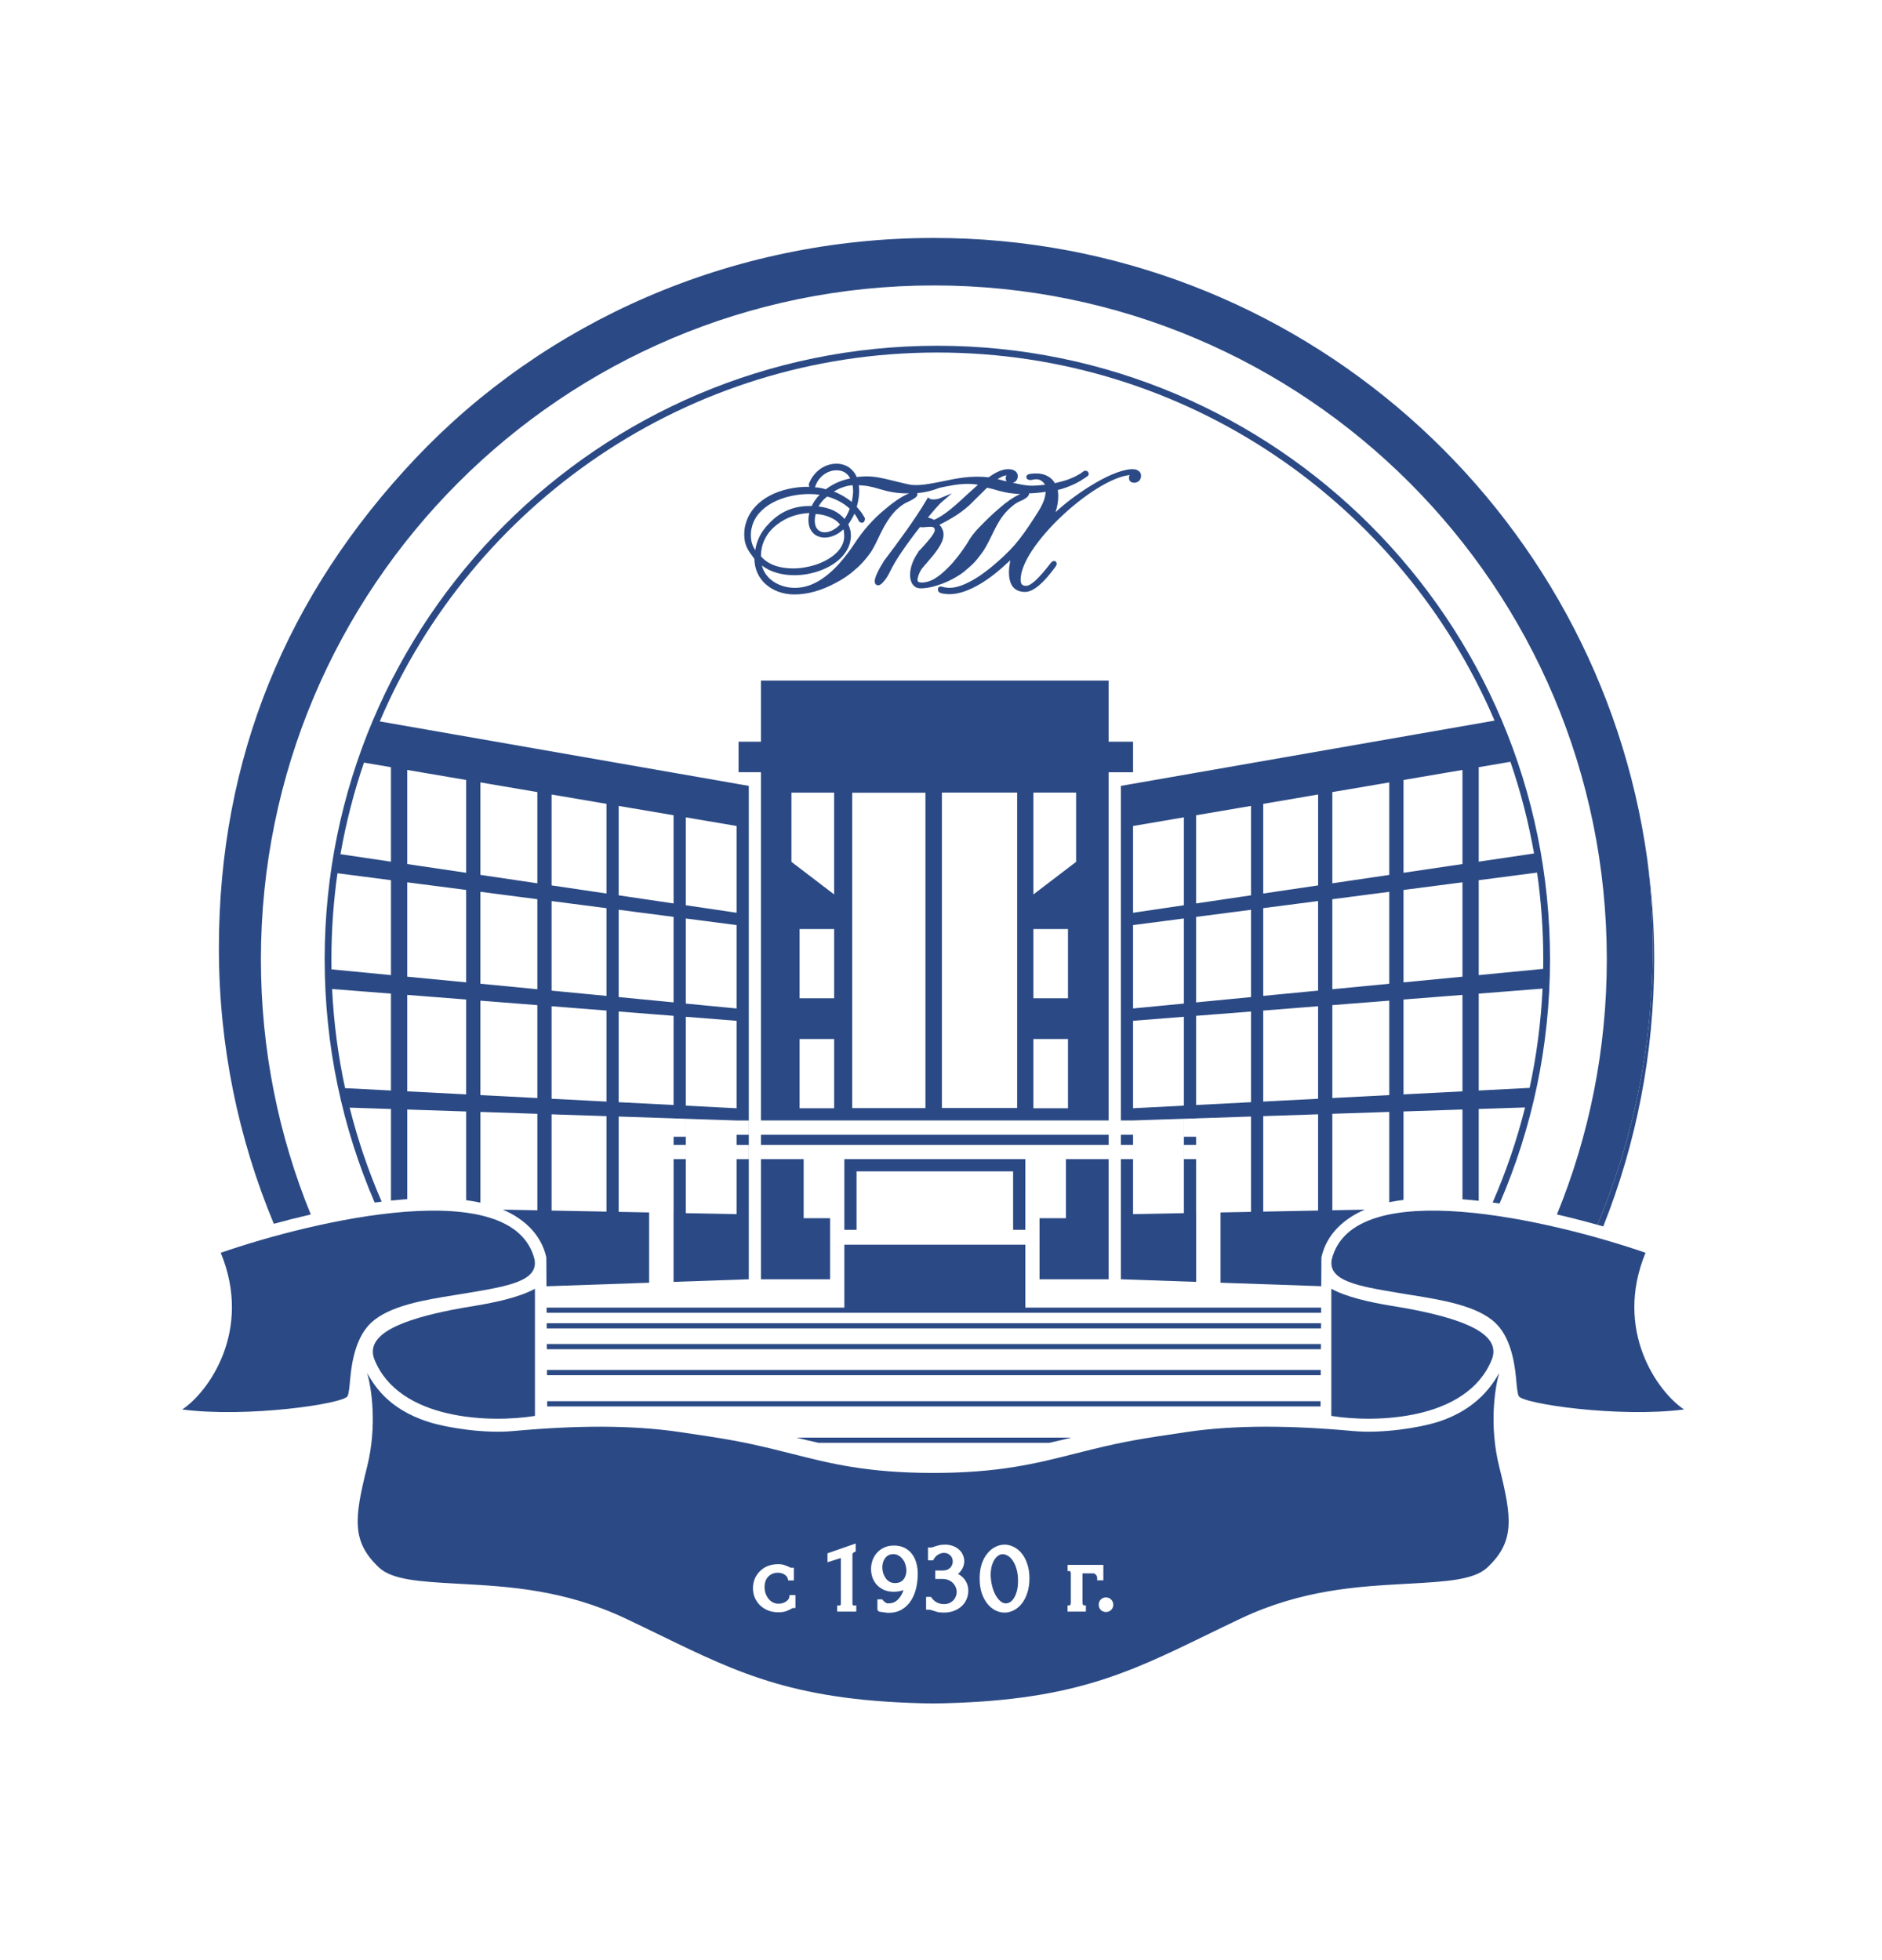 <?xml version="1.0" encoding="UTF-8"?> <svg xmlns="http://www.w3.org/2000/svg" xmlns:xlink="http://www.w3.org/1999/xlink" version="1.1" id="Layer_1" x="0px" y="0px" viewBox="0 0 1003.13 1044.67" style="enable-background:new 0 0 1003.13 1044.67;" xml:space="preserve"> <style type="text/css"> .st0{fill-rule:evenodd;clip-rule:evenodd;fill:#2B4A85;} .st1{fill:#2B4A85;} </style> <g> <path class="st0" d="M248.47,474.43v49.26l-31.42-3.03v-50.31L248.47,474.43z M286.41,479.36v47.99l-30.35-2.93v-49.01 L286.41,479.36z M323.26,530.91L294,528.09v-47.74l29.26,3.8V530.91z M294,585.74v-49.32l29.26,2.3v48.52L294,585.74z M256.06,583.79v-50.35l30.35,2.39v49.52L256.06,583.79z M217.05,581.79v-51.42l31.42,2.47v50.56L217.05,581.79z M248.47,415.8 v49.47l-31.42-4.65v-50.17L248.47,415.8z M286.41,422.26v48.62l-30.35-4.49v-49.3L286.41,422.26z M323.26,428.53v47.8L294,472 v-48.45L323.26,428.53z M365.53,435.72v46.86l27.08,4v-46.26L365.53,435.72z M359.03,481.62l-29.27-4.33v-47.66l29.27,4.98V481.62z M365.53,489.64v45.36l27.08,2.61v-44.45L365.53,489.64z M359.03,534.36l-29.27-2.83v-46.55l29.27,3.8V534.36z M365.53,542.05 v47.36l27.08,1.39v-46.62L365.53,542.05z M359.03,589.07l-29.27-1.5v-48.34l29.27,2.3V589.07z M365.53,646.73v-50.31l27.08,0.9 l6.46,0v7.6h-6.46v5.43h6.46v7.6h-6.46v29.31L365.53,646.73z M294,645.35v-51.31l29.26,0.97v50.9L294,645.35z M748.09,523.69 v-49.26l31.42-4.08v50.31L748.09,523.69z M710.15,527.35v-47.99l30.35-3.94v49.01L710.15,527.35z M702.56,528.08l-29.26,2.82 v-46.77l29.26-3.8V528.08z M702.56,536.42v49.32l-29.26,1.5v-48.52L702.56,536.42z M740.5,533.44v50.35l-30.35,1.56v-49.52 L740.5,533.44z M779.51,530.37v51.42l-31.42,1.61v-50.56L779.51,530.37z M748.09,465.27V415.8l31.42-5.35v50.17L748.09,465.27z M710.15,470.88v-48.62l30.35-5.16v49.3L710.15,470.88z M673.31,476.33v-47.8l29.26-4.98V472L673.31,476.33z M631.03,482.58v-46.86 l-27.09,4.61v46.26L631.03,482.58z M666.8,477.29l-29.27,4.33v-47.01l29.27-4.98V477.29z M631.03,534.99v-45.36l-27.09,3.52v44.45 L631.03,534.99z M666.8,531.54l-29.27,2.83v-45.57l29.27-3.8V531.54z M631.03,589.4v-47.36l-27.09,2.13v46.62L631.03,589.4z M666.8,587.57l-29.27,1.5v-47.54l29.27-2.3V587.57z M631.03,596.41v50.31l-27.09,0.52v-29.3h-6.48v-7.6h6.48v-5.44h-6.49v-7.6 l6.5,0L631.03,596.41z M702.56,594.03v51.31l-29.26,0.56v-50.9L702.56,594.03z M805.07,406.11l-16.89,2.87v50.36l29.49-4.36 C814.72,438.21,810.49,421.88,805.07,406.11z M181.48,455.37l26.9,3.98v-50.36L194,406.54C188.61,422.3,184.4,438.61,181.48,455.37 z M176.69,516.76c-0.03-1.78-0.04-3.56-0.04-5.34c0-15.58,1.1-30.91,3.23-45.9l28.51,3.7v50.6L176.69,516.76z M183.94,580.09 l24.44,1.25v-51.65l-31.36-2.46C177.89,545.28,180.23,562.94,183.94,580.09z M822.2,527.02l-34.02,2.67v51.65l27.13-1.39 C819.01,562.78,821.34,545.09,822.2,527.02z M822.53,516.5c0.03-1.69,0.04-3.38,0.04-5.08c0-15.7-1.12-31.14-3.28-46.24 l-31.11,4.04v50.6L822.53,516.5z M826.18,511.42c0,46.26-9.59,90.27-26.88,130.16c-1.24-0.18-2.48-0.36-3.71-0.53 c7.1-16.24,12.91-33.18,17.29-50.68l-24.7,0.82v48.95c-2.75-0.3-5.48-0.56-8.18-0.77l-0.49-0.04v-47.86l-31.42,1.04v47.16 c-2.6,0.32-5.13,0.72-7.59,1.22v-48.13l-30.35,1.01v51.41l17.32-0.33c-11.2,4.8-20.46,13.18-23.14,25.44l-0.09,15.37l-53.68-1.85 v-37.47l16.24-0.31v-50.81l-29.27,0.97v0.04l-6.48,0.19V606h6.48v4.34h-6.48v7.6h6.48v28.66l0.02,0v36.77l-40.1-1.39l0-263.03 l199.17-34.8c-49.35-115.38-163.75-196.22-297.01-196.22c-133.42,0-247.95,81.04-297.19,196.65l196.69,34.37l0,263.03l-40.1,1.39 V646.6l0.03,0v-28.66h6.48v-7.6h-6.48v-4.35h6.48v-9.58l-6.48-0.19v-0.03l-29.27-0.97v50.81l16.23,0.31v37.47l-54.72,1.89 l-0.09-15.41c-2.69-12.27-11.97-20.65-23.18-25.45l18.41,0.35v-51.41l-30.35-1.01v48.35c-2.45-0.53-4.99-0.97-7.59-1.31v-47.29 l-31.42-1.04v47.78c-0.51,0.04-1.03,0.07-1.54,0.11c-2.36,0.18-4.73,0.4-7.13,0.65V591.2l-22.02-0.73 c4.34,17.31,10.07,34.06,17.07,50.13c-1.24,0.15-2.48,0.32-3.73,0.48c-17.16-39.76-26.66-83.6-26.66-129.66 c0-180.65,146.21-327.1,326.57-327.1S826.18,330.77,826.18,511.42z"></path> <polygon class="st1" points="704.17,697.07 546.51,697.07 546.51,663.53 450.04,663.53 450.04,697.07 291.34,697.07 291.36,699.84 704.15,699.84 "></polygon> <polygon class="st1" points="291.4,708.16 291.39,705.39 704.12,705.39 704.11,708.16 "></polygon> <polygon class="st1" points="291.45,716.48 291.47,719.25 704.04,719.25 704.06,716.48 "></polygon> <polygon class="st1" points="291.55,733.11 291.53,730.34 703.98,730.34 703.96,733.11 "></polygon> <polygon class="st1" points="291.63,746.97 291.65,749.74 703.86,749.74 703.88,746.97 "></polygon> <path class="st1" d="M436.24,769.15c-4.04-0.88-7.93-1.81-11.78-2.77h146.6c-3.85,0.96-7.74,1.9-11.78,2.77H436.24z"></path> <path class="st0" d="M449.99,285.79c0,3.98-2.11,7.35-5.5,10.12c-2.69,2.17-6.09,3.98-9.84,5.18c-3.75,1.21-7.85,1.93-11.95,1.93 c-6.91,0-13.35-1.93-17.1-6.51c0-3.37,0.7-6.39,2.11-9.16c1.41-2.89,3.51-5.42,6.32-7.59c2.58-2.05,5.5-3.62,8.67-4.7 c2.69-0.84,5.5-1.45,8.67-1.57c-0.82,3.5-0.47,6.39,0.47,8.44c0.82,1.69,2.11,3.01,3.63,3.74c1.52,0.72,3.28,1.08,5.15,0.84 c2.93-0.24,6.21-1.69,8.9-4.34c0.06,0.12,0.09,0.24,0.12,0.36c0.03,0.12,0.06,0.24,0.12,0.36c0.03,0.29,0.06,0.57,0.08,0.82 C449.92,284.52,449.99,285.15,449.99,285.79z M436.87,263.73c-1.87,1.93-3.28,3.98-4.22,6.03h-1.29c-8.2,0-15.22,2.89-20.96,8.8 c-2.69,2.65-4.68,5.42-5.97,8.32c-0.94,2.05-1.52,4.22-1.87,6.39c-1.52-2.17-2.34-4.82-2.34-7.96c0-1.45,0.12-2.77,0.47-3.98 c1.29-6.03,5.74-10.49,11.36-13.5c5.74-3.01,12.77-4.46,19.21-4.46C433.12,263.37,435.12,263.49,436.87,263.73z M447.76,279.64 c-2.46,2.53-5.15,3.86-7.49,4.1c-1.29,0.12-2.46-0.12-3.28-0.6c-0.94-0.48-1.64-1.33-2.11-2.29c-0.7-1.69-0.82-3.98-0.12-6.87 c3.16,0.24,5.74,0.84,7.96,1.93C444.72,276.75,446.47,277.96,447.76,279.64z M452.92,271.21c-0.47,1.21-0.94,2.29-1.52,3.37 c-0.35,0.72-0.82,1.45-1.29,2.05c-1.52-1.81-3.4-3.25-5.74-4.46c-2.34-1.08-5.04-1.81-8.08-2.17c0.47-0.84,1.05-1.69,1.64-2.41 c0.82-1.08,1.87-2.05,2.93-2.89c2.46,0.6,4.68,1.57,6.68,2.65C449.52,268.43,451.28,269.64,452.92,271.21z M454.44,258.67 c0.23,1.33,0.35,2.89,0.23,4.34c-0.12,1.57-0.35,3.13-0.7,4.58c-1.41-1.21-3.04-2.29-4.68-3.25c-1.52-0.84-3.16-1.69-4.8-2.29 c1.52-0.96,2.93-1.69,4.45-2.17C450.81,259.15,452.68,258.79,454.44,258.67z M543.79,263.37c-1.17,0-2.23-0.12-3.28-0.24 c-1.64-0.12-3.16-0.36-4.8-0.72c-2.22-0.48-4.22-0.96-6.09-1.57l-1.87-0.48l-1.17-0.24l-0.47-0.12l-9.37,9.28 c-2.81,2.53-5.74,4.7-8.78,6.51c-2.34,1.45-4.8,2.77-7.26,3.98c0.47,0.48,0.94,0.96,1.17,1.57c0.7,1.08,1.05,2.29,1.05,3.62 c0,4.81-4.9,10.46-8.76,14.91l-0.03,0.03c-0.94,1.08-1.87,2.17-2.58,3.01c-0.7,0.96-1.64,2.53-2.11,4.22l-0.06,0.22 c-0.21,0.75-0.4,1.41-0.29,2.07c0,0.36,0.23,0.72,0.59,0.84c0.14,0.07,0.29,0.1,0.49,0.14c0.05,0.01,0.11,0.02,0.18,0.04 c0.08,0.02,0.17,0.04,0.27,0.06c3.28,0.24,6.44-1.08,9.25-3.13c2.64-1.85,4.99-4.28,7.06-6.42l0.02-0.03 c0.22-0.23,0.43-0.45,0.64-0.66c0.58-0.68,1.32-1.59,2.16-2.62c0.36-0.43,0.73-0.89,1.11-1.36c1.52-2.05,3.16-4.34,4.1-5.79 c0.35-0.48,0.7-1.08,1.05-1.69c1.29-2.17,2.81-4.58,6.68-8.44c2.93-3.01,6.32-6.39,9.95-9.4 C536.3,267.71,540.05,265.06,543.79,263.37z M536.53,256.5c-0.35-0.48-0.47-0.96-0.47-1.69c0-0.36,0.12-0.72,0.23-1.08 c0.03-0.03,0.05-0.06,0.07-0.09c0.02-0.03,0.03-0.06,0.05-0.09c0.03-0.06,0.06-0.12,0.12-0.18c-0.82,0.12-1.76,0.36-2.69,0.84 c-0.55,0.29-1.04,0.57-1.62,0.91c-0.15,0.09-0.32,0.19-0.49,0.29c0.86,0.24,1.82,0.48,2.78,0.72c0.27,0.07,0.55,0.14,0.82,0.21 l0.16,0.04l0.45,0.11H536.53z M440.15,260.84c-1.76-0.6-3.75-0.96-5.86-1.08c0.23-0.24,0.35-0.48,0.35-0.72 c0.94-2.65,2.69-4.82,4.8-6.27c1.76-1.21,3.75-1.93,5.74-2.05c1.87-0.12,3.86,0.24,5.39,1.33c1.05,0.72,1.99,1.69,2.58,3.01 c-2.23,0.48-4.33,1.08-6.32,1.93C444.48,257.95,442.26,259.27,440.15,260.84z M470.13,261.08c-0.61-0.17-1.2-0.34-1.78-0.51 c-1.85-0.54-3.52-1.02-5.13-1.3c-1.76-0.36-3.51-0.48-5.5-0.6l0.12,0.72c0.23,1.81,0.12,3.74-0.12,5.67 c-0.23,1.81-0.59,3.5-1.05,5.18c0.57,0.58,1.07,1.22,1.57,1.84c0.1,0.13,0.2,0.26,0.31,0.38c0.08,0.1,0.15,0.19,0.23,0.28 l0.12,0.15c0.63,0.83,1.12,1.66,1.58,2.44l0.11,0.18l0.12,0.2c0.06,0.1,0.12,0.21,0.19,0.31l0.12,0.24v0.24 c0,0.48-0.12,0.84-0.23,1.21c-0.23,0.6-0.7,0.96-1.41,0.96c-0.35,0-0.82-0.12-1.05-0.36c-0.35-0.24-0.59-0.48-0.7-0.84 c-0.47-0.96-0.94-1.81-1.52-2.65c-0.23-0.36-0.47-0.72-0.7-0.96c-0.35,0.84-0.82,1.69-1.29,2.53c-0.59,1.08-1.29,2.17-1.99,3.13 l0.08,0.18l0.12,0.29c0.28,0.66,0.55,1.28,0.74,2.06c0.35,1.08,0.47,2.29,0.47,3.5c0,4.58-2.11,8.68-5.39,11.93 c-2.93,2.89-6.79,5.18-11.13,6.75c-4.33,1.57-9.02,2.41-13.58,2.41c-6.44,0-12.65-1.57-17.33-5.18c0.7,3.01,2.46,5.54,4.68,7.47 c3.4,2.89,8.2,4.46,12.88,4.46c5.39,0,10.77-1.93,16.04-5.91c5.39-3.98,10.66-10,15.93-17.96c2.23-3.37,4.57-6.51,7.26-9.52 c2.69-3.01,5.62-5.91,8.9-8.56c2.93-2.53,5.74-4.58,8.31-6.15c1.52-0.96,3.04-1.69,4.45-2.29 C480.2,263.13,475.52,262.65,470.13,261.08z M488.87,262.89c0.35,0.72,0.12,1.33-0.59,2.05c-0.82,0.84-2.69,1.81-4.45,2.65 c-1.05,0.48-1.99,0.96-2.46,1.33c-1.05,0.72-1.99,1.45-2.93,2.29c-0.94,0.84-1.76,1.69-2.46,2.53c-1.05,1.21-2.11,2.65-3.16,4.34 c-1.05,1.69-2.23,3.74-3.28,5.91l-3.16,6.51l-0.29,0.53l-0.19,0.35l-0.02,0.04l-0.01,0.01c-0.69,1.25-1.24,2.25-1.72,2.93 c-2.34,3.37-5.04,6.51-8.2,9.16c-3.04,2.77-6.56,5.18-10.54,7.23c-7.61,4.1-14.99,6.15-22.02,6.15c-5.86,0-11.36-1.93-15.34-5.54 c-3.63-3.25-5.86-7.83-5.97-13.5l-0.47-0.6l-0.04-0.06c-2.79-3.71-4.88-6.48-4.88-12.24c0-2.05,0.23-4.1,0.82-5.91 c1.87-6.63,6.68-11.57,12.76-14.83c5.97-3.13,13.23-4.7,20.03-4.7h1.17l-0.12-0.12c-0.23-0.36-0.23-0.72-0.23-1.21v-0.24l0.12-0.24 c1.29-3.37,3.63-6.15,6.32-7.96c2.34-1.57,5.04-2.41,7.61-2.53c2.69-0.12,5.27,0.48,7.5,2.05c1.64,1.21,3.04,2.77,3.98,5.06 c0.7-0.12,1.52-0.24,2.23-0.24c1.17-0.12,2.34-0.12,3.63-0.12c4.04,0,8.56,1.09,13.13,2.2c0.46,0.11,0.93,0.22,1.39,0.34l1.05,0.26 c2.55,0.63,5.01,1.24,7.38,1.67c4.77,0.57,10.07-0.48,15.8-1.62l0.95-0.19c7.38-1.57,15.58-3.25,24.71-2.17 c1.76-1.21,3.4-2.29,5.04-3.01c1.87-0.84,3.63-1.33,5.27-1.33c1.52,0,2.81,0.24,3.63,0.84c1.05,0.6,1.64,1.69,1.64,2.89 c0,0.96-0.35,1.81-0.94,2.53c-0.47,0.48-1.05,0.84-1.76,0.96c3.63,0.84,7.38,1.69,10.89,1.57c1,0,2-0.09,3.15-0.19l0.01,0 l0.28-0.02l0.31-0.03c0.41-0.06,0.85-0.09,1.29-0.12c0.44-0.03,0.88-0.06,1.29-0.12c-0.59-0.96-1.29-1.81-2.23-2.29 c-1.17-0.72-2.69-0.84-4.57-0.36c-0.82,0.24-1.76,0.12-2.22-0.12c-0.59-0.24-0.94-0.72-0.94-1.33c0-0.6,0.23-1.08,1.05-1.45 c0.59-0.24,1.99-0.48,4.45-0.48c2.34,0,4.45,0.6,6.09,1.57c1.52,0.84,2.81,2.17,3.63,3.62c1.52-0.36,2.93-0.72,4.22-1.08 c2.23-0.6,3.98-1.33,4.8-1.69c0.94-0.36,2.34-1.08,3.63-1.81c0.94-0.48,1.76-1.08,2.34-1.57c0.7-0.6,1.41-0.6,1.99-0.36 c0.12,0.06,0.21,0.12,0.29,0.18c0.09,0.06,0.18,0.12,0.29,0.18c0.12,0.12,0.23,0.36,0.35,0.6c0.23,0.6,0.12,1.21-0.35,1.69 c-0.14,0.07-0.38,0.24-0.7,0.47c-0.09,0.06-0.19,0.13-0.29,0.21c-0.13,0.09-0.26,0.19-0.41,0.29c-0.09,0.06-0.19,0.11-0.29,0.18 l-0.01,0c-0.55,0.34-1.24,0.76-1.93,1.27c-1.41,0.84-3.16,1.81-5.5,2.77c-1.99,0.84-4.33,1.69-6.91,2.29 c0.12,0.36,0.12,0.6,0.12,0.96c0.12,0.72,0.12,1.57,0.12,2.41c0,2.77-0.47,5.54-1.41,8.44c4.92-4.58,11.59-9.64,18.39-13.86 c7.96-4.94,16.04-8.68,22.02-9.04h0.47c0.94,0,1.99,0.12,2.81,0.6c1.05,0.48,1.87,1.45,1.87,2.89v0.12c0,0.96-0.35,1.81-0.94,2.53 c-0.59,0.6-1.41,0.96-2.34,1.08h-0.23c-1.87,0-2.93-0.84-2.93-2.65c0-0.48,0.12-1.08,0.47-1.45c-9.72,0.96-24.83,10.85-37.36,22.9 c-11.59,11.21-20.85,24.11-20.85,32.91c0,1.21,0.23,2.05,0.7,2.53c0.47,0.48,1.17,0.72,2.22,0.72c1.29,0,2.93-0.96,5.04-2.89 c2.22-2.05,5.04-5.3,8.2-9.4c0.47-0.6,1.05-0.84,1.52-0.96c0.35,0,0.7,0.12,0.94,0.24c0.35,0.24,0.47,0.6,0.59,0.96 c0.12,0.48-0.12,1.08-0.59,1.81c-3.16,4.34-6.09,7.71-8.67,9.88c-2.81,2.41-5.39,3.62-7.5,3.62c-5.74,0-8.67-3.5-8.67-10.49 c0-1.81,0.23-3.74,0.59-5.67l0.12-0.72c-5.74,5.42-11.01,9.64-15.93,12.54c-6.09,3.62-11.59,5.54-16.51,5.54 c-1.05,0-2.58-0.12-3.75-0.36c-1.29-0.24-2.34-0.84-2.34-1.81c-0.12-1.33,0.35-1.81,1.29-1.93c0.34,0,0.62,0.06,0.98,0.15 c0.13,0.03,0.27,0.06,0.43,0.09c0.35,0.12,0.7,0.24,0.94,0.24h0.12c3.86,0.84,8.43-0.6,12.65-2.77c4.45-2.17,8.55-5.3,11.59-7.71 c5.27-4.34,9.25-8.08,12.77-12.05c3.51-4.1,6.68-8.56,10.31-14.22l0.43-0.67c1.68-2.58,3.05-4.69,4.02-6.81 c1.05-2.17,1.64-4.22,1.87-6.51v-0.24c-1.52,0.24-3.16,0.48-4.8,0.6c-1.29,0.12-2.69,0.24-4.1,0.24c0.12,0.48-0.12,0.96-0.47,1.45 c-0.2,0.31-0.5,0.54-0.88,0.83l-0.18,0.13c-0.94,0.72-2.34,1.45-2.81,1.57l-0.23,0.12c-0.07,0.03-0.14,0.06-0.22,0.09 c-0.92,0.39-2.79,1.17-6.34,4.61c-3.98,3.86-6.32,8.68-8.67,13.5c-0.25,0.5-0.5,1-0.75,1.51c-1.49,3.01-3,6.05-5.11,8.74 c-2.86,3.82-3.8,4.67-5.52,6.23l-0.01,0c-0.18,0.16-0.37,0.33-0.56,0.51c-0.39,0.32-0.88,0.75-1.38,1.18l-0.38,0.33l-0.2,0.18 l-0.14,0.12c-2.58,2.29-7.26,5.06-12.18,6.99c-4.1,1.57-8.55,2.65-12.06,2.53c-1.05,0-2.11-0.36-2.81-0.96 c-0.94-0.72-1.64-1.69-1.99-2.89c-0.35-1.08-0.59-2.41-0.47-3.98c0.12-3.38,1.52-7.47,4.33-11.45v-0.24l1.29-1.33 c2.69-2.89,7.49-8.2,7.49-10c0.12-1.45-0.82-1.93-1.99-1.93c-0.82,0-1.76,0-2.58,0.12c-1.17,0.12-2.34,0.24-3.28,0 c-3.16,3.98-6.56,8.56-9.6,13.02c-2.58,3.74-4.8,7.47-6.32,10.61c-1.64,3.5-3.63,5.91-4.92,6.87c-0.82,0.6-1.64,0.72-2.34,0.36 s-1.05-1.21-0.94-2.41c0.23-1.81,1.64-5.18,5.04-10.61l0.12-0.12c6.91-9.16,16.28-21.7,22.49-32.3l0.7-1.21l1.05,0.72 c0.35,0.24,1.05,0.36,1.87,0.36c1.17,0,2.34-0.24,3.04-0.48l6.79-2.77l-5.62,4.82c-0.38,0.29-1.23,1.23-2.48,2.61 c-0.28,0.31-0.59,0.65-0.92,1.01c-0.84,0.96-1.82,2.15-2.9,3.44l-0.85,1.02c0.18,0.06,0.32,0.09,0.47,0.12 c0.15,0.03,0.29,0.06,0.47,0.12c0.82,0.24,1.64,0.6,2.34,0.96c5.69-2.39,11.85-8.1,17.77-13.61l0.14-0.13 c1.87-1.69,3.75-3.38,5.5-4.94c-0.23-0.06-0.5-0.09-0.76-0.12c-0.26-0.03-0.53-0.06-0.76-0.12l-0.32-0.03 c-1.16-0.11-2.24-0.21-3.31-0.21c-5.5,0-10.54,1.08-15.58,2.17C496.71,261.68,492.97,262.53,488.87,262.89z"></path> <path class="st0" d="M573.58,422.53h-22.76v54.28l22.76-17.37V422.53z M444.61,422.54h-22.76v36.91l22.76,17.37V422.54z M550.82,495.26h18.43v36.91h-18.43V495.26z M444.62,495.26h-18.43v36.91h18.43V495.26z M550.82,553.88h18.43v36.91h-18.43V553.88z M444.62,553.88h-18.43v36.91h18.43V553.88z M454.23,422.59h39.04v168.12h-39.04V422.59z M502.05,422.53h40.1v168.14h-40.1V422.53z M603.94,395.39h-13.01v-32.57H405.59v32.57h-11.92v16.28h11.92v185.64h185.34V411.68h13.01V395.39z"></path> <rect x="405.6" y="604.91" class="st1" width="185.34" height="5.43"></rect> <polygon class="st1" points="546.5,655.58 546.51,617.94 450.04,617.94 450.04,655.58 456.55,655.58 456.55,624.45 540,624.45 540,655.58 "></polygon> <polygon class="st1" points="428.36,617.94 405.6,617.94 405.6,681.99 442.45,681.99 442.45,649.42 428.36,649.42 "></polygon> <polygon class="st1" points="590.93,617.94 568.17,617.94 568.17,649.42 554.08,649.42 554.08,681.99 590.93,681.99 "></polygon> <path class="st1" d="M97.14,751.39c14.18-9.47,37.53-42.26,20.52-83.54c50.4-17.45,155.9-41.99,167.25,3.53 c2.17,11.56-14.18,14.3-35.34,17.84c-0.91,0.15-1.83,0.31-2.78,0.46c-1.48,0.25-3.01,0.49-4.55,0.74l-0.03,0.01 c-15.98,2.58-34.77,5.6-44.48,14.8c-7.3,6.91-10.06,18.61-11.04,29.45c-0.43,4.68-0.76,8.37-1.44,9.61 C182.99,748.39,131.85,755.88,97.14,751.39z"></path> <path class="st1" d="M481.56,842.02c-0.45,0.56-1.05,1.03-1.82,1.4c-0.73,0.32-1.63,0.5-2.73,0.5c-1.09,0-2.01-0.23-2.79-0.67 c-0.81-0.46-1.5-1.07-2.09-1.83c-0.57-0.82-1.03-1.74-1.37-2.76c-0.31-1.02-0.46-2.06-0.46-3.11c0-0.92,0.12-1.83,0.37-2.72 c0.27-0.86,0.65-1.6,1.13-2.23c0.51-0.66,1.11-1.16,1.81-1.52l0.02-0.01c0.68-0.37,1.5-0.57,2.5-0.57c1.1,0,2.02,0.26,2.79,0.74 l0.02,0.01l0.02,0.01c0.88,0.5,1.6,1.15,2.19,1.97l0.02,0.02l0.02,0.02c0.62,0.8,1.09,1.73,1.39,2.8l0.01,0.03 c0.35,1.1,0.51,2.19,0.51,3.27c0,0.87-0.13,1.71-0.4,2.51l-0.01,0.02l-0.01,0.02c-0.23,0.76-0.59,1.43-1.09,2.02L481.56,842.02z"></path> <path class="st1" d="M538.4,854.09c0.73-0.47,1.41-1.16,2.02-2.13l0.02-0.03c0.63-0.97,1.16-2.2,1.55-3.74l0.01-0.03 c0.42-1.5,0.63-3.29,0.63-5.37c0-2.43-0.27-4.52-0.79-6.3l0-0.01c-0.53-1.86-1.21-3.34-2.01-4.48l-0.01-0.02l-0.01-0.02 c-0.78-1.19-1.65-2.02-2.58-2.56l-0.02-0.01l-0.02-0.01c-0.93-0.58-1.83-0.84-2.74-0.84c-0.9,0-1.71,0.26-2.46,0.8l-0.01,0.01 c-0.77,0.54-1.45,1.28-2.03,2.26c-0.59,0.99-1.07,2.16-1.42,3.53c-0.32,1.36-0.48,2.79-0.48,4.3c0,1.82,0.21,3.68,0.65,5.59 c0.43,1.86,1.04,3.54,1.82,5.04c0.77,1.45,1.67,2.61,2.68,3.5c0.97,0.83,1.95,1.19,2.99,1.19 C536.92,854.72,537.65,854.52,538.4,854.09z"></path> <path class="st0" d="M586.72,852.71l-0.02,0.02l-0.02,0.02c-0.71,0.76-1.05,1.7-1.05,2.73c0,1.03,0.35,1.97,1.05,2.73l0.03,0.04 l0.04,0.03c0.76,0.71,1.7,1.06,2.73,1.06c1.03,0,1.97-0.35,2.73-1.06l0.02-0.02l0.02-0.02c0.75-0.75,1.14-1.71,1.14-2.77 s-0.39-2.02-1.14-2.77c-0.75-0.75-1.7-1.14-2.77-1.14C588.42,851.56,587.47,851.95,586.72,852.71z M588.1,834.23v8.25h-3.29v-1.39 c0-0.17-0.04-0.4-0.16-0.68l-0.03-0.06l-0.02-0.06c-0.08-0.27-0.21-0.49-0.39-0.69l-0.02-0.02l-0.02-0.03 c-0.2-0.24-0.44-0.44-0.74-0.61l-0.02-0.01l-0.02-0.01c-0.18-0.1-0.42-0.18-0.78-0.18H577v15.68c0,0.15,0.02,0.32,0.06,0.53 c0.07,0.21,0.15,0.4,0.24,0.58l0.03,0.05c0.03,0.04,0.05,0.07,0.08,0.11c0.04,0.05,0.07,0.1,0.11,0.14h1.27v3.3h-9.76v-3.3h1.26 c0.01-0.02,0.03-0.04,0.04-0.05c0.01-0.01,0.02-0.03,0.03-0.04l0.01-0.01c0.02-0.04,0.05-0.08,0.07-0.13l0.03-0.06l0.03-0.06 c0.09-0.15,0.16-0.3,0.19-0.46c0.04-0.17,0.06-0.32,0.07-0.45c0-0.05,0-0.1,0-0.15v-15.54l0-0.03l0-0.05l0-0.06 c0-0.03-0.01-0.05-0.01-0.08c-0.01-0.05-0.01-0.1-0.02-0.16c-0.01-0.05-0.02-0.11-0.03-0.17c-0.04-0.16-0.1-0.31-0.19-0.46 l-0.03-0.06l-0.03-0.06c-0.06-0.13-0.12-0.2-0.17-0.23h-1.24v-3.3H588.1z M526.21,828.22c-1.25,1.52-2.23,3.4-2.97,5.59l-0.01,0.02 c-0.72,2.24-1.07,4.77-1.07,7.59c0,2.85,0.35,5.42,1.06,7.69l0.01,0.03c0.74,2.19,1.72,4.09,2.95,5.68l0.01,0.01 c1.23,1.53,2.63,2.74,4.22,3.57l0.01,0.01c1.61,0.83,3.28,1.26,5,1.26c1.71,0,3.38-0.43,5-1.26c1.63-0.84,3.05-2.05,4.25-3.6 c1.24-1.59,2.2-3.49,2.91-5.69c0.76-2.27,1.12-4.85,1.12-7.7c0-2.82-0.36-5.36-1.12-7.6c-0.71-2.19-1.67-4.07-2.91-5.59 c-1.2-1.54-2.61-2.73-4.25-3.54c-1.61-0.82-3.28-1.25-4.98-1.25c-1.71,0-3.38,0.43-4.99,1.26 C528.85,825.49,527.44,826.68,526.21,828.22z M494.62,824.96h1.86c0.11,0,0.26-0.02,0.46-0.09c0.3-0.1,0.64-0.22,1.02-0.36l0.01,0 c0.64-0.23,1.4-0.45,2.26-0.66c1-0.29,2.17-0.42,3.46-0.42c1.53,0,2.94,0.23,4.21,0.72c1.26,0.44,2.35,1.06,3.24,1.91 c0.91,0.79,1.61,1.74,2.07,2.84c0.5,1.08,0.75,2.22,0.75,3.41c0,1.67-0.52,3.25-1.49,4.71c-0.49,0.77-1.11,1.44-1.84,2.04 c1.38,0.72,2.52,1.64,3.41,2.79c1.38,1.79,2.08,3.84,2.08,6.11c0,1.65-0.32,3.21-0.96,4.66c-0.61,1.42-1.52,2.67-2.71,3.74 c-1.16,1.04-2.55,1.85-4.13,2.43c-1.61,0.59-3.39,0.87-5.31,0.87c-1.41,0-2.65-0.13-3.69-0.42c-0.89-0.25-1.66-0.49-2.3-0.71 l-0.01,0c-0.18-0.07-0.35-0.12-0.5-0.17c-0.14-0.04-0.27-0.07-0.38-0.1l-0.07-0.02l-0.07-0.02c-0.18-0.06-0.35-0.09-0.51-0.09 h-1.86v-6.83h2.62l0.41,0.57c0.78,1.09,1.73,1.9,2.84,2.46c1.19,0.55,2.39,0.81,3.61,0.81c1.1,0,2.05-0.18,2.87-0.52 c0.86-0.39,1.56-0.88,2.12-1.47l0.02-0.02c0.6-0.6,1.03-1.27,1.31-2.03l0.01-0.02l0.01-0.02c0.32-0.78,0.48-1.59,0.48-2.43 c0-0.86-0.17-1.7-0.52-2.51l-0.01-0.02c-0.35-0.85-0.85-1.59-1.49-2.24c-0.63-0.63-1.41-1.14-2.38-1.54l-0.01-0.01 c-0.89-0.37-1.95-0.58-3.2-0.58h-3.8v-4.51h4.07c0.94,0,1.69-0.15,2.29-0.41l0.02-0.01c0.68-0.28,1.22-0.65,1.63-1.09 c0.44-0.47,0.76-0.98,0.98-1.55c0.22-0.58,0.33-1.18,0.33-1.82c0-0.56-0.1-1.1-0.32-1.64l-0.01-0.03l-0.01-0.03 c-0.18-0.51-0.45-0.94-0.83-1.32l-0.02-0.02l-0.02-0.02c-0.39-0.42-0.89-0.77-1.51-1.06l-0.02-0.01c-0.52-0.25-1.16-0.39-1.98-0.39 c-0.92,0-1.88,0.26-2.9,0.82c-0.95,0.53-1.79,1.35-2.49,2.51l-0.4,0.67h-2.69V824.96z M480.7,847.96c0.3-0.08,0.59-0.18,0.87-0.29 c-0.02,0.07-0.05,0.13-0.07,0.2l-0.06,0.18l-0.01,0.02c-0.41,1.2-0.99,2.32-1.76,3.37l-0.02,0.02c-0.7,1.01-1.54,1.8-2.53,2.4 c-0.92,0.56-1.99,0.85-3.28,0.85h-0.14l-0.13,0.03c-0.31,0.06-0.74,0.02-1.34-0.29c-0.6-0.33-1.12-0.77-1.57-1.33l-0.42-0.52h-2.57 v4.93l0,0.03l0,0.03c-0.09,0.64,0.27,1.05,0.39,1.18c0.14,0.14,0.28,0.22,0.33,0.25c0.03,0.02,0.06,0.03,0.08,0.04 c0.03,0.01,0.05,0.02,0.07,0.03c0.03,0.01,0.06,0.02,0.09,0.03l0.02,0.01l0.03,0.01c0.05,0.01,0.1,0.02,0.12,0.03 c0.03,0.01,0.06,0.01,0.09,0.02c0.07,0.01,0.15,0.02,0.23,0.04l0.02,0l0.18,0.02l0.14,0.02l0.23,0.03l0.2,0.03 c0.09,0.02,0.19,0.03,0.29,0.05l0.19,0.03l0.19,0.03l0.22,0.03l0.22,0.03l0.31,0.05l0.34,0.05c0.77,0.11,1.46,0.17,2.04,0.17 c2.8,0,5.26-0.63,7.32-1.96c2-1.27,3.61-2.92,4.81-4.93c1.21-2,2.07-4.24,2.59-6.69c0.51-2.44,0.77-4.88,0.77-7.29 c0-1.91-0.24-3.75-0.73-5.52c-0.46-1.8-1.19-3.4-2.22-4.78c-1.04-1.44-2.38-2.58-4-3.41c-1.64-0.86-3.58-1.26-5.74-1.26 c-1.95,0-3.73,0.35-5.31,1.08l-0.01,0.01c-1.49,0.71-2.77,1.66-3.81,2.86c-1.04,1.16-1.81,2.5-2.32,4c-0.5,1.47-0.76,2.98-0.76,4.5 c0,1.51,0.23,2.99,0.7,4.43l0.01,0.03c0.51,1.46,1.26,2.77,2.26,3.92l0.02,0.02l0.02,0.02c1.04,1.12,2.31,2.03,3.79,2.73l0.02,0.01 l0.02,0.01c1.57,0.69,3.34,1.01,5.29,1.01C477.9,848.54,479.34,848.35,480.7,847.96z M423.99,857.23h-1.38 c-0.02,0-0.04,0-0.05,0.01c-0.02,0-0.03,0.01-0.05,0.02l-0.07,0.04l-0.07,0.03c-0.19,0.08-0.42,0.2-0.7,0.35 c-0.68,0.4-1.54,0.79-2.55,1.19l-0.02,0.01l-0.02,0.01c-1.18,0.42-2.58,0.61-4.15,0.61c-1.93,0-3.75-0.3-5.43-0.93l-0.02-0.01 l-0.02-0.01c-1.62-0.66-3.05-1.55-4.27-2.7l-0.02-0.02c-1.21-1.18-2.16-2.54-2.83-4.08l0-0.01c-0.67-1.59-1-3.28-1-5.07 c0-1.68,0.29-3.28,0.88-4.82l0.01-0.03c0.63-1.53,1.51-2.89,2.65-4.07c1.16-1.2,2.56-2.14,4.18-2.84l0.01,0 c1.7-0.71,3.59-1.06,5.64-1.06c1.38,0,2.61,0.16,3.63,0.56c0.83,0.29,1.57,0.59,2.19,0.9l0.03,0.01l0.03,0.01 c0.26,0.14,0.48,0.25,0.68,0.33c0.17,0.06,0.33,0.08,0.49,0.08h1.38v6.78h-2.98l-0.27-1.03c-0.12-0.45-0.33-0.83-0.62-1.15 l-0.02-0.02l-0.02-0.02c-0.36-0.41-0.77-0.76-1.23-1.03c-0.48-0.28-1-0.5-1.58-0.64c-0.6-0.15-1.17-0.22-1.72-0.22 c-1.27,0-2.32,0.23-3.18,0.65l-0.03,0.02c-0.91,0.41-1.63,0.96-2.19,1.63l-0.02,0.02c-0.58,0.66-1.01,1.43-1.31,2.32 c-0.3,0.91-0.45,1.85-0.45,2.83c0,1.15,0.17,2.29,0.51,3.42c0.37,1.09,0.88,2.05,1.52,2.9c0.65,0.83,1.43,1.49,2.35,1.99 c0.9,0.48,1.93,0.73,3.13,0.73c0.85,0,1.61-0.12,2.3-0.35c0.72-0.24,1.3-0.54,1.75-0.89l0.03-0.02c0.53-0.38,0.89-0.76,1.13-1.12 l0.01-0.02c0.31-0.45,0.42-0.77,0.45-0.99l0.17-1.19h3.11V857.23z M446.22,859.13v-3.3h1.38c0.14,0,0.25-0.01,0.33-0.02l0.04-0.01 c0.12-0.3,0.2-0.68,0.2-1.16v-24.06l-7.1,2.25v-4.77l15.02-5.23v4.28l-0.83,0.36c-0.3,0.13-0.55,0.33-0.75,0.63 c-0.13,0.23-0.21,0.53-0.16,0.97l0.01,0.07v25.3c0,0.56,0.09,1,0.23,1.35c0.06,0.02,0.19,0.05,0.43,0.05h1.38v3.3H446.22z M497.37,908.11c-72.74-1-102.9-15.68-145.58-36.45l-0.02-0.01l-0.05-0.02c-5.82-2.83-11.87-5.77-18.29-8.81 c-32.53-15.39-62.48-17.06-87.02-18.42l-0.06,0c-0.96-0.05-1.92-0.11-2.86-0.16c-19.42-1.1-34.4-1.95-41.49-8.62 c-14.74-13.88-13.16-26.33-6.32-53.73c5.47-21.92,2.28-42.42,0-49.92l0.03,0.04l0.2,0.35l0.12,0.2 c3.42,5.86,10.86,18.59,32.21,25.41c10.37,3.31,30.22,6.29,45.18,4.92c33.54-3.07,62.97-3.28,88.44,0.46 c25.47,3.73,33.09,5.04,50.21,9.15c3.51,0.84,6.95,1.72,10.4,2.59c19.85,5.04,39.89,10.12,74.92,10.12s55.07-5.09,74.92-10.12 l0.02-0.01c3.44-0.87,6.87-1.74,10.38-2.59c17.12-4.12,24.74-5.42,50.21-9.15c25.47-3.73,54.9-3.53,88.44-0.46 c14.96,1.37,34.81-1.6,45.18-4.92c21.27-6.8,29.26-20.38,32.53-25.96l0.03-0.04c-2.28,7.51-5.47,28,0,49.92 c6.84,27.4,8.42,39.85-6.32,53.73c-7.09,6.68-22.07,7.52-41.49,8.62c-0.65,0.04-1.29,0.07-1.95,0.11l-0.97,0.05 c-24.54,1.37-54.49,3.03-87.02,18.42c-6.42,3.04-12.47,5.98-18.28,8.81l-0.06,0.03l-0.02,0.01 C600.27,892.43,570.11,907.11,497.37,908.11z"></path> <path class="st1" d="M285.13,687.03v67.79c-23.7,3.8-72.29,2.44-85.48-29.91c-5.69-13.96,15.74-21.59,41.57-26.7 c4.02-0.79,7.98-1.45,11.86-2.08C264.95,694.17,277.17,691.4,285.13,687.03z"></path> <path class="st1" d="M877.09,667.84c-17.01,41.28,6.34,74.07,20.52,83.54c-34.72,4.49-85.86-3-88.1-7.11 c-0.68-1.24-1.01-4.93-1.44-9.61c-0.99-10.84-3.74-22.53-11.04-29.45c-9.71-9.19-28.51-12.22-44.48-14.8 c-1.56-0.25-3.09-0.5-4.58-0.75c-0.95-0.16-1.88-0.31-2.78-0.46c-21.16-3.54-37.51-6.28-35.34-17.84 C721.19,625.85,826.69,650.4,877.09,667.84z"></path> <path class="st1" d="M709.61,687.03v67.79c23.7,3.8,72.29,2.44,85.48-29.91c5.69-13.96-15.74-21.59-41.57-26.7 c-4.02-0.79-7.98-1.45-11.86-2.08C729.79,694.17,717.57,691.4,709.61,687.03z"></path> <path class="st1" d="M881.71,511.43c0-18.1-1.28-35.89-3.69-53.33c1.92,15.52,2.92,31.33,2.92,47.37 c0,52.27-10.51,102.08-29.5,147.46c1.04,0.29,2.09,0.58,3.11,0.87C872.07,609.76,881.71,561.72,881.71,511.43z"></path> <path class="st1" d="M878.02,458.1C852.1,270.95,691.74,126.85,497.75,126.85c-108.46,0-207.66,44.92-276.25,117.48 S116.67,404.01,116.67,505.47c0,52.07,10.43,101.69,29.29,146.93c6.31-1.74,12.91-3.42,19.69-4.98 c-17.14-41.95-26.58-87.86-26.58-135.98c0-198.42,160.59-359.27,358.69-359.27c198.1,0,358.69,160.85,358.69,359.27 c0,48.12-9.45,94.04-26.58,135.98c7.46,1.72,14.7,3.59,21.58,5.51c19-45.38,29.5-95.19,29.5-147.46 C880.94,489.43,879.94,473.62,878.02,458.1z"></path> </g> </svg> 